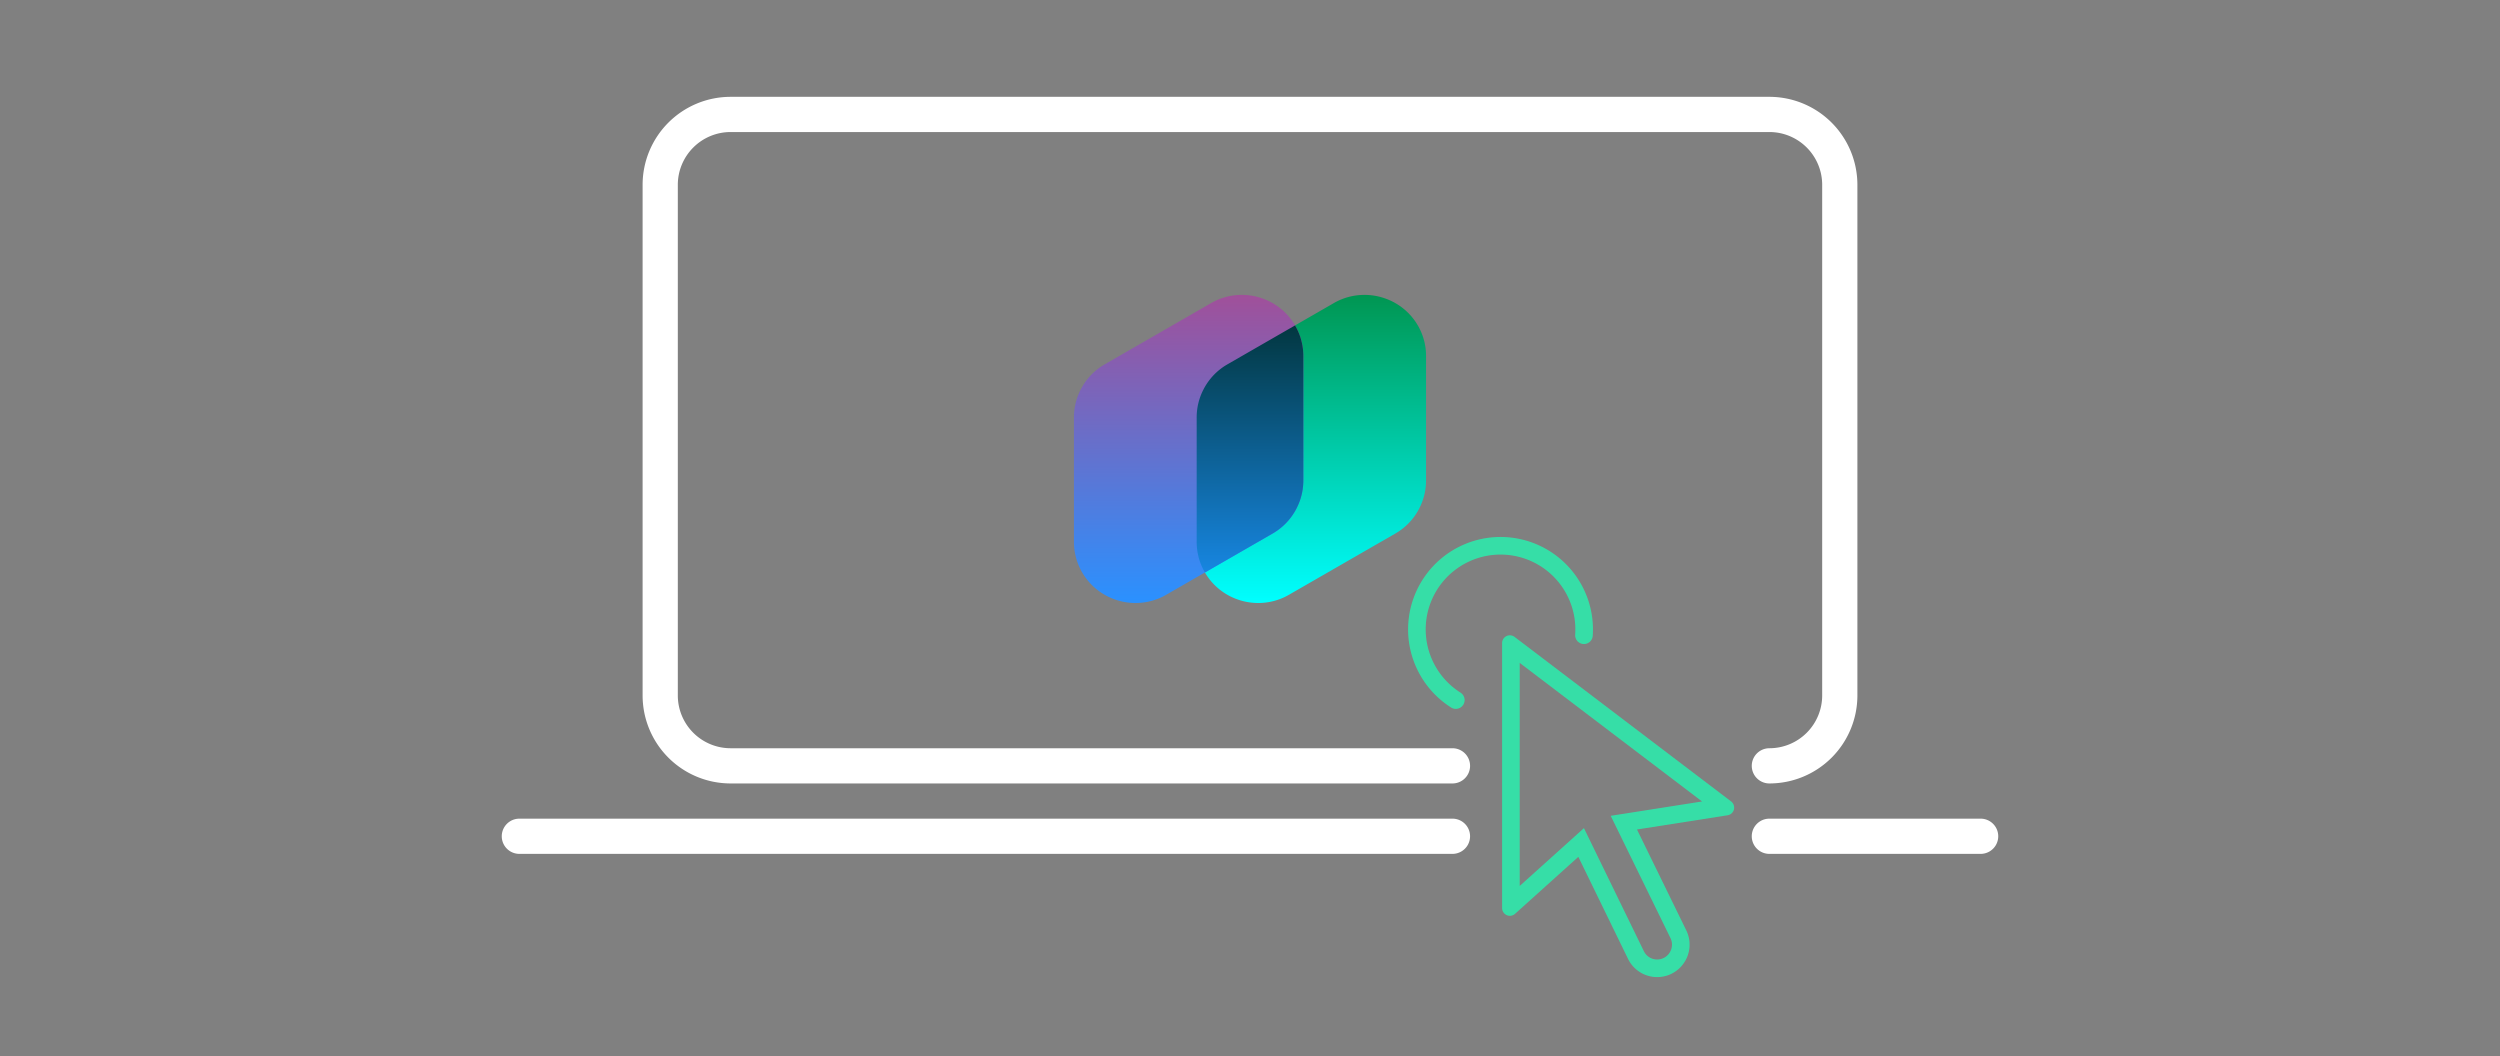 <svg width="284" height="120" viewBox="0 0 284 120" xmlns="http://www.w3.org/2000/svg">
    <rect x="0" y="0" width="284" height="120" fill="#808080" stroke="none"/>
    <defs>
        <linearGradient x1="49.893%" y1=".03%" x2="49.893%" y2="100.03%" id="l96drb4vva">
            <stop stop-color="#009652" offset="0%"/>
            <stop stop-color="#0FF" offset="100%"/>
        </linearGradient>
        <linearGradient x1="49.996%" y1=".001%" x2="49.996%" y2="100.004%" id="j2qgl0iokb">
            <stop stop-color="#A0509A" offset="0%"/>
            <stop stop-color="#2A91FF" offset="100%"/>
        </linearGradient>
        <linearGradient x1="50%" y1="0%" x2="50%" y2="100%" id="kd3tpadwcc">
            <stop stop-color="#023740" offset="0%"/>
            <stop stop-color="#1786E1" offset="100%"/>
        </linearGradient>
    </defs>
    <g fill="none" fill-rule="evenodd">
        <path d="M59 93h106a2 2 0 0 1 0 4H59a2 2 0 1 1 0-4zM201 93h24a2 2 0 0 1 0 4h-24a2 2 0 0 1 0-4z" fill="#FFF"/>
        <path d="M165 87H83a8 8 0 0 1-8-8V21a8 8 0 0 1 8-8h118a8 8 0 0 1 8 8v58a8 8 0 0 1-8 8" stroke="#FFF" stroke-width="4" stroke-linecap="round"/>
        <g fill-rule="nonzero">
            <path d="M14.708 31.223a6.87 6.87 0 0 1-.766-3.173V13.92a6.893 6.893 0 0 1 .75-3.131c.007-.011.012-.023.018-.034a6.917 6.917 0 0 1 2.72-2.86l7.67-4.417 4.427-2.55a6.93 6.93 0 0 1 3.475-.927L33.015 0c.74 0 1.454.117 2.124.332.013.004.025.009.038.012l.094.032a6.946 6.946 0 0 1 3.8 3.102A6.89 6.89 0 0 1 40 6.952v14.13a6.892 6.892 0 0 1-.706 3.041l-.055.109-.006.014a6.921 6.921 0 0 1-2.72 2.862l-12.099 6.965a6.934 6.934 0 0 1-3.48.927 6.994 6.994 0 0 1-2.13-.33l-.046-.016-.083-.027a6.947 6.947 0 0 1-3.802-3.104l-.165-.3z" fill="url(#l96drb4vva)" transform="translate(122 33.5)"/>
            <path d="M10.472 34.072A6.923 6.923 0 0 1 6.995 35h-.01a6.97 6.97 0 0 1-2.121-.33l-.05-.016-.082-.027a6.948 6.948 0 0 1-3.801-3.104A6.893 6.893 0 0 1 0 28.05V13.92a6.872 6.872 0 0 1 .751-3.131l.017-.034a6.922 6.922 0 0 1 2.718-2.86l12.1-6.966A6.927 6.927 0 0 1 19.06 0L19.073 0c.74 0 1.454.117 2.125.332.012.004.023.009.036.012l.094.032a6.944 6.944 0 0 1 3.8 3.102l.164.3c.52 1.01.767 2.099.765 3.174l.001.014V21.08a6.884 6.884 0 0 1-.762 3.15l-.006.015a6.923 6.923 0 0 1-2.72 2.862l-7.67 4.415-4.428 2.55z" fill="url(#j2qgl0iokb)" transform="translate(122 33.5)"/>
            <path d="m25.12 3.466.008.012.164.3c.52 1.01.767 2.099.765 3.174l.001.014V21.08a6.884 6.884 0 0 1-.762 3.15l-.006.015a6.922 6.922 0 0 1-2.63 2.809l-.09.053-7.67 4.415-.02.012-.007-.012-.165-.3a6.869 6.869 0 0 1-.765-3.066v-.107l-.001-14.13a6.893 6.893 0 0 1 .75-3.131c.007-.011.012-.023.018-.034a6.916 6.916 0 0 1 2.63-2.808l.09-.053 7.67-4.416.02-.012z" fill="url(#kd3tpadwcc)" transform="translate(122 33.5)"/>
        </g>
        <path d="M171.521 72.171c.193 0 .38.063.534.18l24.597 18.689a.882.882 0 0 1-.397 1.574l-10.294 1.617 5.601 11.458a3.69 3.69 0 0 1-1.69 4.935 3.677 3.677 0 0 1-4.92-1.683l-.005-.008-5.648-11.595-7.187 6.47a.882.882 0 0 1-1.473-.656V73.054c0-.488.395-.883.882-.883zm1.118 3.135v25.337l7.296-6.568 6.814 13.99.083.149c.208.333.523.573.878.695a1.685 1.685 0 0 0 2.136-1.051c.14-.409.124-.871-.08-1.29l-6.79-13.892 10.377-1.63-20.714-15.74z" fill="#36DEA7" fill-rule="nonzero"/>
        <path d="M179.937 72.161a9.5 9.5 0 1 0-14.557 7.367" stroke="#36DEA7" stroke-width="2" stroke-linecap="round"/>
    </g>
</svg>
